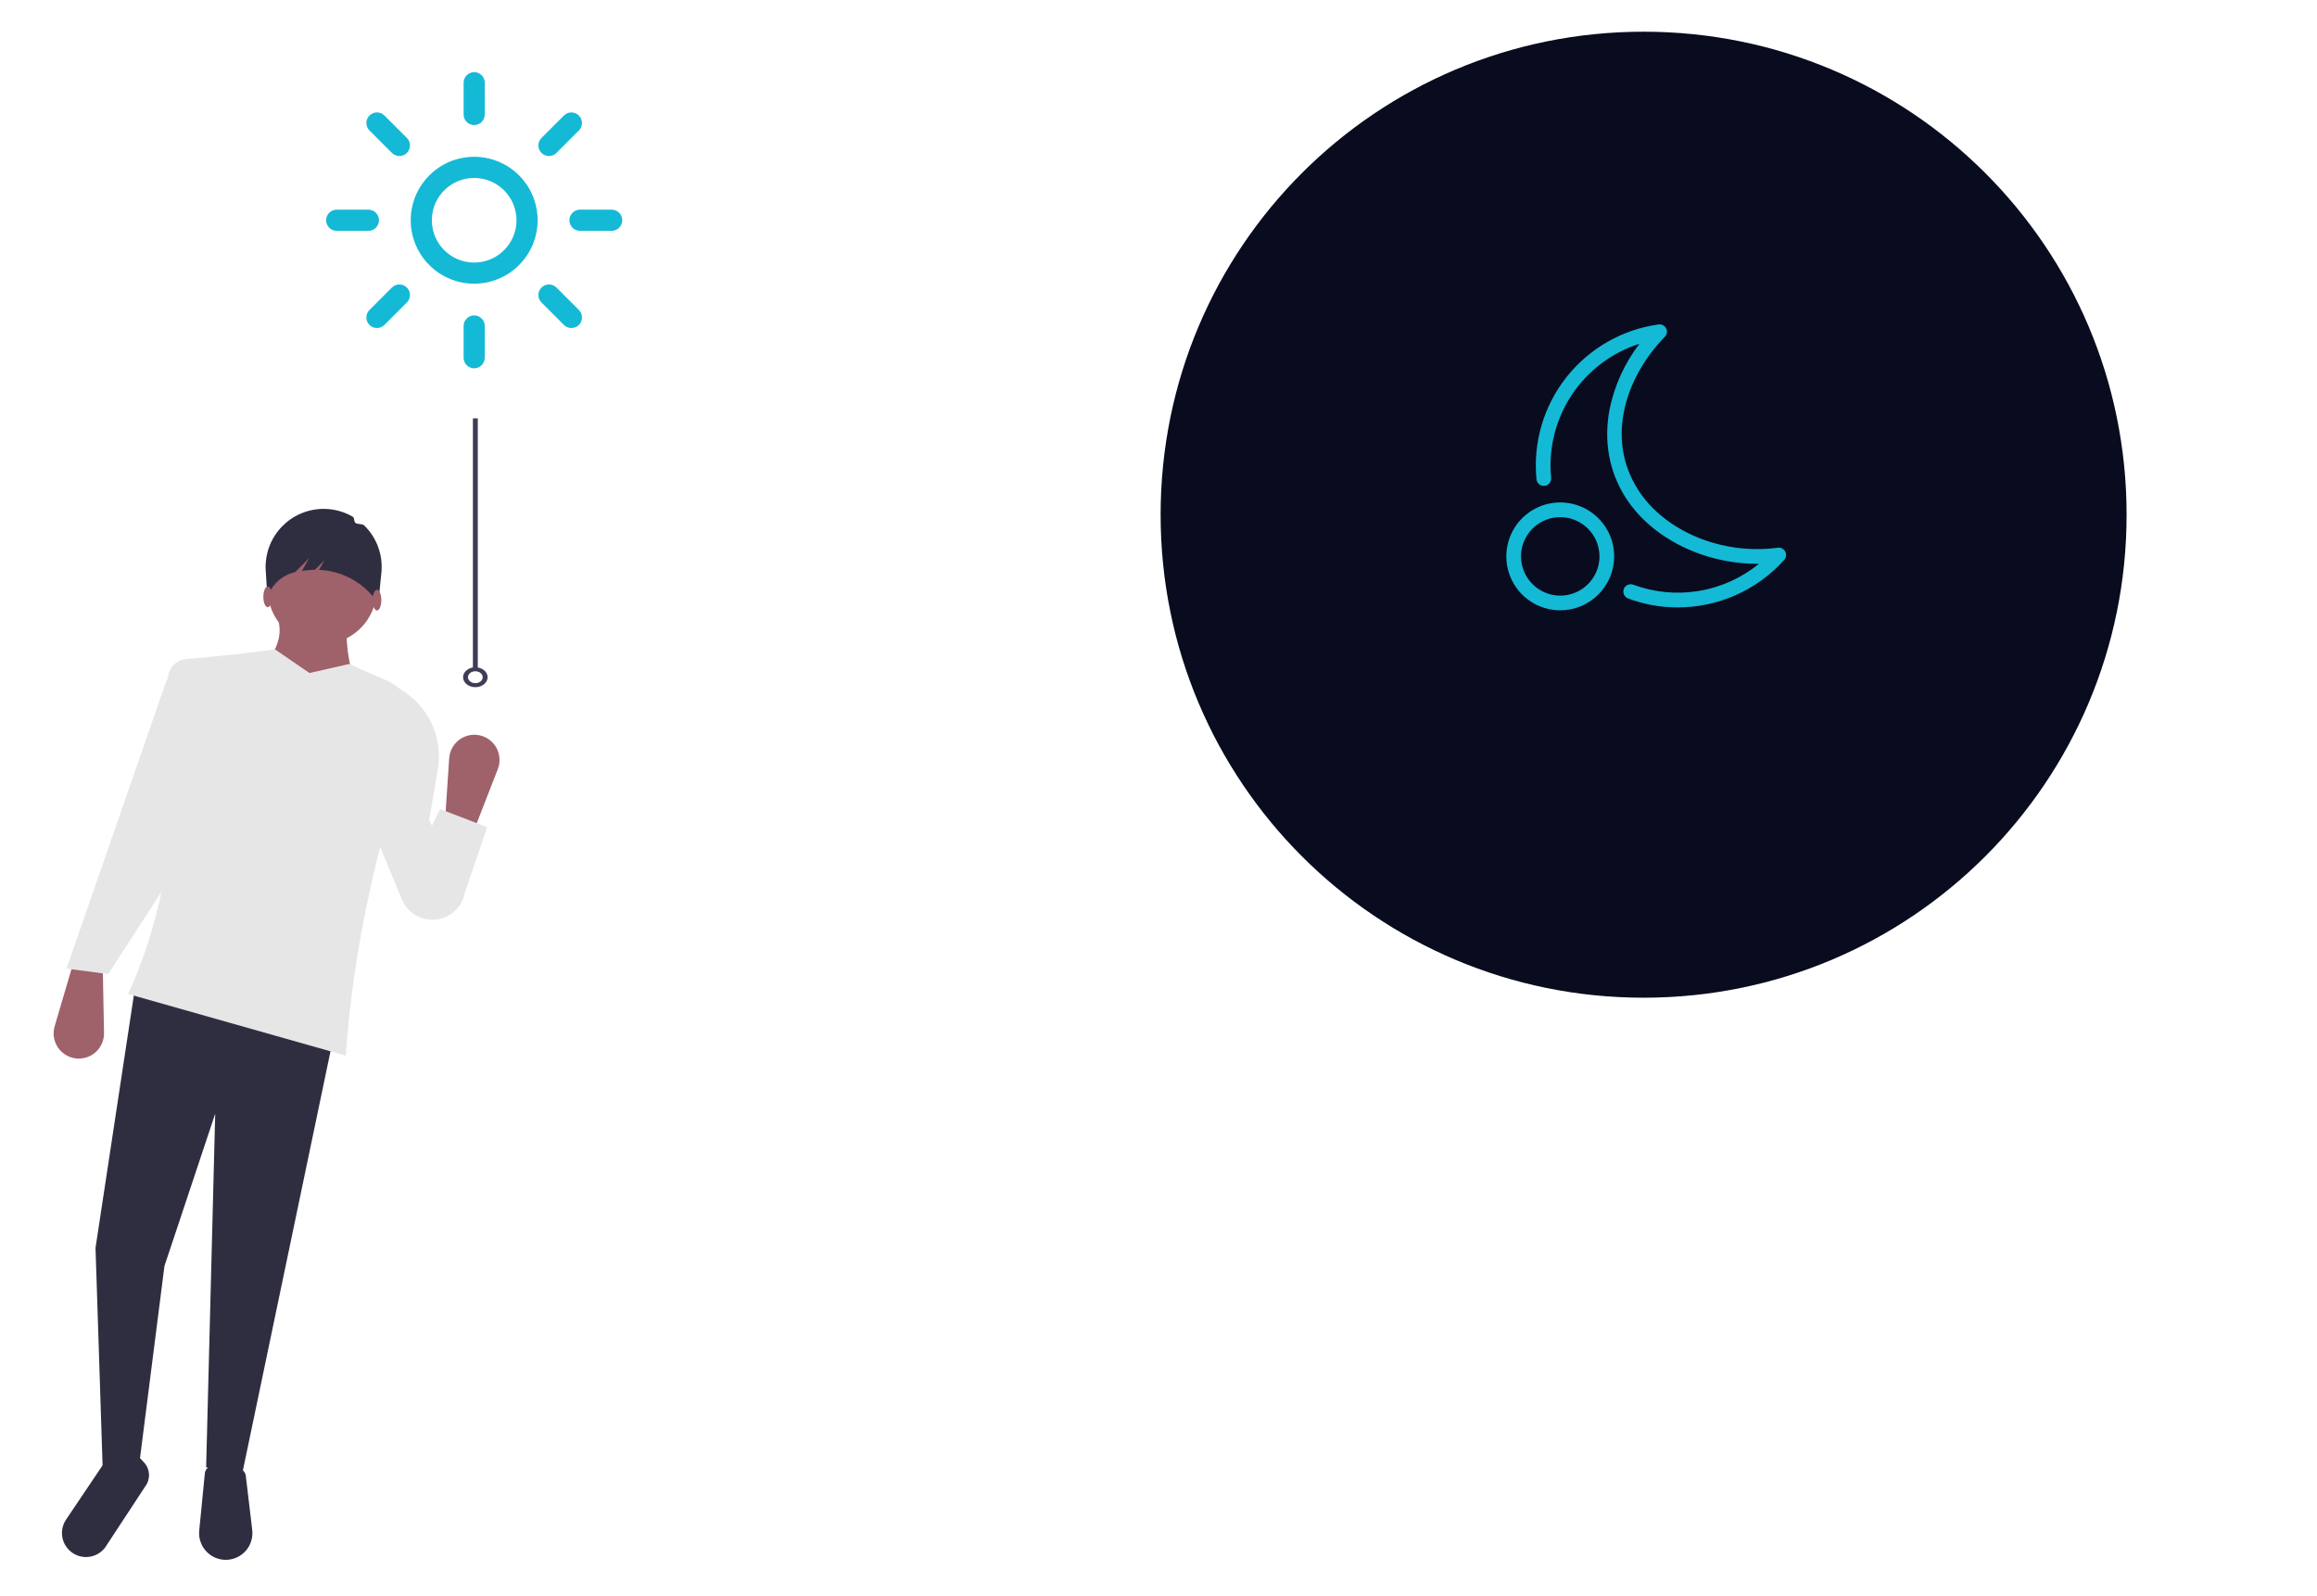 <svg version="1.2" baseProfile="tiny-ps" xmlns="http://www.w3.org/2000/svg" viewBox="0 0 864 595" width="864" height="595"><title>rtl-svg</title><style>tspan { white-space:pre }.shp0 { fill: #090c1e } .shp1 { fill: #14b9d6 } .shp2 { fill: #9f616a } .shp3 { fill: #2f2e41 } .shp4 { fill: #e6e6e6 } .shp5 { fill: #3f3d56 } </style><path class="shp0" d="M612.89 372.03C513.29 372.03 432.79 291.52 432.79 191.93C432.79 92.33 513.29 11.82 612.89 11.82C712.49 11.82 793 92.33 793 191.93C793 291.52 712.49 372.03 612.89 372.03Z" /><path class="shp1" d="M625.55 226.49C623.99 226.49 622.42 226.42 620.85 226.28C619.29 226.15 617.73 225.94 616.19 225.66C614.64 225.38 613.11 225.03 611.6 224.61C610.09 224.2 608.59 223.72 607.12 223.17C606.44 222.91 605.89 222.39 605.59 221.73C605.29 221.07 605.26 220.32 605.52 219.63C605.77 218.95 606.29 218.4 606.95 218.1C607.61 217.8 608.37 217.77 609.05 218.03C612.94 219.47 617 220.39 621.13 220.79C625.26 221.18 629.42 221.03 633.52 220.35C637.61 219.67 641.59 218.46 645.37 216.75C649.16 215.04 652.7 212.85 655.91 210.23C635.77 210.44 616.06 200.92 606.25 185.64C599.95 175.82 597.89 164.26 600.29 152.22C600.75 150.04 601.33 147.9 602.03 145.79C602.72 143.68 603.54 141.61 604.47 139.59C605.4 137.57 606.44 135.6 607.59 133.7C608.74 131.8 609.99 129.96 611.34 128.2C606.19 129.84 601.36 132.34 597.05 135.6C592.74 138.87 589.02 142.84 586.04 147.35C583.07 151.87 580.88 156.85 579.58 162.1C578.28 167.35 577.88 172.78 578.41 178.16C578.48 178.89 578.27 179.61 577.81 180.17C577.34 180.74 576.68 181.1 575.95 181.17C575.23 181.24 574.5 181.02 573.94 180.56C573.38 180.09 573.02 179.43 572.95 178.7C572.29 171.94 572.93 165.13 574.84 158.61C576.75 152.1 579.89 146.01 584.1 140.68C588.3 135.35 593.49 130.88 599.38 127.5C605.27 124.12 611.75 121.91 618.47 120.98C619.04 120.9 619.62 121 620.13 121.27C620.63 121.53 621.04 121.95 621.3 122.46C621.56 122.97 621.65 123.55 621.56 124.12C621.47 124.69 621.21 125.21 620.8 125.62C606.78 139.87 598.26 163.04 610.87 182.68C620.81 198.18 642.21 207.04 662.92 204.24C663.47 204.16 664.04 204.26 664.53 204.52C665.03 204.77 665.44 205.17 665.71 205.67C665.97 206.16 666.07 206.73 666.01 207.28C665.94 207.84 665.7 208.36 665.33 208.78C662.83 211.56 660.05 214.08 657.02 216.28C654 218.48 650.75 220.35 647.33 221.88C643.91 223.4 640.35 224.56 636.69 225.33C633.03 226.11 629.3 226.5 625.55 226.49L625.55 226.49Z" /><path fill-rule="evenodd" class="shp1" d="M563.23 215.16C560.11 207.65 561.84 199 567.59 193.25C573.34 187.49 581.99 185.77 589.51 188.89C597.02 192 601.92 199.33 601.92 207.47C601.92 210.11 601.4 212.72 600.39 215.16C599.37 217.6 597.89 219.82 596.03 221.68C594.16 223.55 591.94 225.03 589.5 226.04C587.06 227.06 584.45 227.58 581.81 227.58C573.67 227.58 566.34 222.68 563.23 215.16ZM568.3 201.87C566.03 207.34 567.28 213.63 571.47 217.81C575.65 221.99 581.94 223.25 587.41 220.98C592.87 218.72 596.44 213.38 596.44 207.47C596.44 205.55 596.06 203.65 595.32 201.87C594.58 200.1 593.51 198.49 592.15 197.13C590.79 195.77 589.18 194.69 587.41 193.96C585.63 193.22 583.73 192.84 581.81 192.84C575.89 192.84 570.56 196.4 568.3 201.87Z" /><path class="shp2" d="M27.95 394.62L27.95 394.62C26.62 394.41 25.36 393.93 24.24 393.19C23.13 392.46 22.18 391.5 21.46 390.37C20.74 389.24 20.28 387.97 20.09 386.64C19.91 385.32 20.01 383.97 20.38 382.69L27.5 358.48L38.32 360.51L38.79 385.16C38.81 386.53 38.54 387.89 37.98 389.15C37.43 390.4 36.6 391.52 35.57 392.42C34.54 393.32 33.32 393.98 32 394.36C30.69 394.74 29.3 394.83 27.95 394.62L27.95 394.62Z" /><path class="shp3" d="M90.39 549.18L76.87 547.15L80.25 415.28L61.32 472.09L51.17 551.88L38.32 548.5L35.62 465.32L50.5 367.27L124.88 384.17L90.39 549.18L90.39 549.18Z" /><path class="shp3" d="M84.18 581.64L84.18 581.64C82.88 581.64 81.59 581.38 80.38 580.88C79.17 580.38 78.08 579.65 77.16 578.72C76.23 577.8 75.5 576.71 75 575.5C74.5 574.29 74.24 573 74.24 571.7C74.24 571.37 74.26 571.05 74.29 570.72L76.39 549.37C76.42 549.12 76.47 548.87 76.56 548.63C76.65 548.39 76.76 548.16 76.9 547.94C77.04 547.73 77.21 547.54 77.4 547.36C77.59 547.19 77.8 547.04 78.02 546.92C82.01 544.77 86.11 545.29 90.31 548.1C90.49 548.23 90.66 548.37 90.82 548.53C90.97 548.69 91.11 548.87 91.22 549.06C91.34 549.25 91.44 549.46 91.51 549.67C91.58 549.88 91.63 550.1 91.66 550.32L94.06 570.52C94.22 571.92 94.09 573.33 93.67 574.67C93.25 576.01 92.55 577.25 91.62 578.3C90.68 579.35 89.54 580.19 88.26 580.76C86.98 581.34 85.59 581.64 84.18 581.64L84.18 581.64Z" /><path class="shp3" d="M28.98 580.05L28.98 580.05C27.7 579.58 26.55 578.83 25.61 577.85C24.67 576.87 23.96 575.69 23.54 574.4C23.13 573.11 23.01 571.74 23.19 570.4C23.38 569.05 23.87 567.77 24.63 566.64L39.06 545.2C44.26 541.46 47.4 543.28 48.62 550.26L51.53 542.95L53.73 545.35C54.28 545.95 54.73 546.65 55.04 547.4C55.35 548.16 55.53 548.96 55.56 549.78C55.6 550.6 55.48 551.42 55.24 552.2C54.99 552.98 54.6 553.71 54.1 554.36L39.14 577.13C38.56 577.87 37.86 578.52 37.08 579.05C36.3 579.58 35.44 579.99 34.53 580.25C33.63 580.51 32.68 580.62 31.74 580.59C30.8 580.55 29.87 580.37 28.98 580.05Z" /><path class="shp2" d="M120.15 240.14C108.93 240.14 99.86 231.07 99.86 219.85C99.86 208.63 108.93 199.56 120.15 199.56C131.37 199.56 140.44 208.63 140.44 219.85C140.44 231.07 131.37 240.14 120.15 240.14Z" /><path class="shp2" d="M133 257.04L98.51 250.28C102.95 240.8 106.51 237.6 102.57 227.29L130.29 227.29C127.85 237.97 130.21 247.99 133 257.04Z" /><path class="shp4" d="M128.94 393.64L47.79 370.65C64.05 334.88 67.45 295.6 62.63 254.08C62.52 253.1 62.6 252.11 62.86 251.16C63.13 250.21 63.59 249.32 64.2 248.55C64.81 247.77 65.57 247.13 66.43 246.65C67.29 246.17 68.24 245.86 69.22 245.75C69.31 245.73 69.4 245.73 69.49 245.72C80.08 244.85 91.11 243.73 102.57 242.16L115.41 250.96L130.29 247.57C135.07 249.89 139.87 251.81 144.21 253.73C146.17 254.6 147.96 255.82 149.47 257.34C150.99 258.86 152.21 260.64 153.08 262.61C153.95 264.57 154.44 266.67 154.55 268.82C154.65 270.96 154.35 273.1 153.68 275.14C140.45 315.07 131.6 354.62 128.94 393.64Z" /><path class="shp4" d="M40.35 363.21L24.8 361.18L61.64 255.02C63.52 249.62 68.17 246.69 73.83 245.88L79.24 246.56L75.18 309.45L40.35 363.21Z" /><path class="shp4" d="M162.19 342.92L162.19 342.92C160.9 343.01 159.61 342.91 158.35 342.61C157.1 342.31 155.9 341.81 154.8 341.13C153.7 340.46 152.71 339.61 151.87 338.63C151.03 337.65 150.35 336.55 149.86 335.35L135.03 299.64L147.2 255.69L150.42 257.74C150.73 257.93 151.03 258.14 151.33 258.34C153.58 259.92 155.59 261.8 157.31 263.94C159.03 266.09 160.43 268.46 161.48 270.99C162.52 273.53 163.21 276.2 163.5 278.93C163.8 281.66 163.7 284.41 163.22 287.12L160.05 305.73L173.14 333.85C172.81 335.07 172.29 336.23 171.61 337.3C170.92 338.36 170.08 339.31 169.1 340.12C168.13 340.93 167.04 341.58 165.86 342.05C164.69 342.53 163.45 342.82 162.19 342.92Z" /><path class="shp3" d="M121.71 189.78L121.71 189.78C122.57 189.82 123.43 189.91 124.28 190.05C125.13 190.2 125.98 190.39 126.8 190.64C127.63 190.88 128.45 191.17 129.24 191.51C130.03 191.86 130.8 192.24 131.55 192.68C132.24 193.08 131.92 194.53 132.56 195C133.36 195.59 135.11 195.23 135.82 195.93C136.96 197.05 137.98 198.29 138.85 199.63C139.72 200.97 140.44 202.4 140.99 203.9C141.54 205.4 141.93 206.96 142.14 208.54C142.35 210.13 142.38 211.73 142.24 213.32L141.11 224.58L138.43 221.66C137.25 220.35 135.95 219.15 134.54 218.09C133.12 217.02 131.62 216.09 130.03 215.31C128.44 214.54 126.79 213.91 125.08 213.45C123.38 212.98 121.63 212.68 119.87 212.55C119.57 212.53 119.26 212.51 118.96 212.5L121.01 208.9L117.44 212.47C117.04 212.48 116.63 212.49 116.22 212.51C115.82 212.53 115.41 212.55 115 212.59C114.6 212.62 114.19 212.66 113.79 212.71C113.39 212.75 112.98 212.81 112.58 212.87L115.31 208.09L110.07 213.33L110.07 213.33C109 213.56 107.96 213.92 106.98 214.4C105.99 214.88 105.07 215.47 104.22 216.16C103.37 216.85 102.61 217.64 101.94 218.51C101.28 219.37 100.72 220.32 100.27 221.32L99.69 222.61L99.04 211.87C98.98 209.03 99.48 206.2 100.51 203.55C101.54 200.91 103.08 198.49 105.05 196.43C107.01 194.38 109.36 192.73 111.96 191.59C114.57 190.44 117.37 189.82 120.21 189.76C120.71 189.75 121.21 189.76 121.71 189.78Z" /><path class="shp2" d="M140.57 227.64C139.67 227.64 138.94 225.91 138.94 223.77C138.94 221.63 139.67 219.9 140.57 219.9C141.47 219.9 142.2 221.63 142.2 223.77C142.2 225.91 141.47 227.64 140.57 227.64Z" /><path class="shp2" d="M99.83 226.42C98.93 226.42 98.2 224.69 98.2 222.55C98.2 220.41 98.93 218.68 99.83 218.68C100.73 218.68 101.46 220.41 101.46 222.55C101.46 224.69 100.73 226.42 99.83 226.42Z" /><path class="shp2" d="M179.11 274.25L179.11 274.25C180.41 274.57 181.63 275.16 182.68 275.99C183.73 276.81 184.59 277.85 185.21 279.04C185.83 280.22 186.18 281.53 186.26 282.86C186.33 284.2 186.12 285.54 185.63 286.78L176.48 310.3L165.87 307.36L167.5 282.75C167.59 281.39 167.98 280.05 168.64 278.85C169.3 277.65 170.22 276.61 171.32 275.8C172.43 274.99 173.7 274.43 175.05 274.16C176.39 273.89 177.78 273.92 179.11 274.25L179.11 274.25Z" /><path class="shp4" d="M166.81 341.57L149.9 330.75L164.1 301.67L181.69 308.44L172.9 334.13L166.81 341.57L166.81 341.57Z" /><path fill-rule="evenodd" class="shp5" d="M181.8 252.9C181.56 254.8 179.6 256.24 177.25 256.24C174.91 256.24 172.94 254.8 172.7 252.9C172.47 251 174.04 249.27 176.34 248.89L176.34 156L178.17 156L178.17 248.89C180.47 249.27 182.04 251 181.8 252.9ZM177.25 254.75C177.61 254.75 177.97 254.7 178.3 254.58C178.63 254.47 178.94 254.31 179.19 254.1C179.45 253.89 179.65 253.65 179.79 253.38C179.92 253.11 179.99 252.82 179.99 252.53C179.99 251.63 179.33 250.81 178.3 250.47C177.28 250.12 176.1 250.31 175.31 250.95C174.53 251.59 174.29 252.55 174.72 253.38C175.14 254.21 176.14 254.75 177.25 254.75Z" /><path class="shp1" d="M176.82 46.63C176.3 46.63 175.79 46.52 175.31 46.33C174.83 46.13 174.4 45.84 174.03 45.47C173.66 45.11 173.37 44.67 173.18 44.19C172.98 43.71 172.88 43.2 172.88 42.68L172.88 30.85C172.88 29.81 173.29 28.8 174.03 28.07C174.77 27.33 175.77 26.91 176.82 26.91C177.86 26.91 178.87 27.33 179.61 28.07C180.35 28.8 180.76 29.81 180.76 30.85L180.76 42.68C180.76 43.2 180.66 43.71 180.46 44.19C180.27 44.67 179.97 45.11 179.61 45.47C179.24 45.84 178.81 46.13 178.33 46.33C177.85 46.52 177.34 46.63 176.82 46.63L176.82 46.63Z" /><path class="shp1" d="M176.82 137.34C176.3 137.34 175.79 137.23 175.31 137.04C174.83 136.84 174.4 136.55 174.03 136.18C173.66 135.82 173.37 135.38 173.18 134.9C172.98 134.42 172.88 133.91 172.88 133.39L172.88 121.56C172.87 120.51 173.29 119.51 174.03 118.77C174.77 118.03 175.77 117.61 176.82 117.61C177.87 117.61 178.87 118.03 179.61 118.77C180.35 119.51 180.77 120.51 180.76 121.56L180.76 133.39C180.76 133.91 180.66 134.42 180.46 134.9C180.27 135.38 179.97 135.82 179.61 136.18C179.24 136.55 178.81 136.84 178.33 137.04C177.85 137.23 177.34 137.34 176.82 137.34L176.82 137.34Z" /><path class="shp1" d="M204.71 58.18C203.93 58.18 203.17 57.95 202.52 57.51C201.87 57.08 201.36 56.46 201.06 55.74C200.77 55.02 200.69 54.23 200.84 53.46C200.99 52.7 201.37 52 201.92 51.44L210.29 43.08C211.03 42.34 212.03 41.92 213.07 41.92C214.12 41.93 215.12 42.34 215.86 43.08C216.6 43.82 217.02 44.82 217.02 45.87C217.02 46.91 216.6 47.92 215.86 48.66L207.5 57.02C207.31 57.21 207.11 57.37 206.9 57.51C206.68 57.66 206.46 57.78 206.22 57.88C205.98 57.98 205.73 58.05 205.48 58.1C205.22 58.15 204.97 58.18 204.71 58.18L204.71 58.18Z" /><path class="shp1" d="M140.57 122.32C139.79 122.32 139.02 122.09 138.37 121.66C137.73 121.22 137.22 120.61 136.92 119.89C136.62 119.16 136.54 118.37 136.7 117.61C136.85 116.84 137.22 116.14 137.78 115.59L146.14 107.22C146.88 106.48 147.89 106.07 148.93 106.07C149.98 106.07 150.98 106.48 151.72 107.22C152.46 107.96 152.88 108.96 152.88 110.01C152.88 111.06 152.46 112.06 151.72 112.8L143.35 121.16C143.17 121.35 142.97 121.51 142.76 121.66C142.54 121.8 142.31 121.92 142.07 122.02C141.84 122.12 141.59 122.19 141.33 122.25C141.08 122.3 140.82 122.32 140.57 122.32Z" /><path class="shp1" d="M228.09 86.07L216.26 86.07C215.21 86.06 214.21 85.65 213.47 84.91C212.74 84.17 212.32 83.17 212.32 82.12C212.32 81.08 212.74 80.07 213.47 79.34C214.21 78.6 215.21 78.18 216.26 78.18L228.09 78.18C229.14 78.18 230.14 78.59 230.88 79.33C231.62 80.07 232.04 81.07 232.04 82.12C232.04 83.17 231.62 84.17 230.88 84.91C230.14 85.65 229.14 86.07 228.09 86.07L228.09 86.07Z" /><path class="shp1" d="M137.38 86.07L125.55 86.07C124.5 86.07 123.5 85.65 122.76 84.91C122.02 84.17 121.6 83.17 121.6 82.12C121.6 81.07 122.02 80.07 122.76 79.33C123.5 78.59 124.5 78.18 125.55 78.18L137.38 78.18C138.43 78.18 139.43 78.6 140.17 79.34C140.9 80.07 141.32 81.08 141.32 82.12C141.32 83.17 140.9 84.17 140.17 84.91C139.43 85.65 138.43 86.06 137.38 86.07L137.38 86.07Z" /><path class="shp1" d="M213.07 122.32C212.82 122.32 212.56 122.3 212.3 122.25C212.05 122.19 211.8 122.12 211.56 122.02C211.33 121.92 211.1 121.8 210.88 121.66C210.67 121.51 210.47 121.35 210.29 121.16L201.92 112.8C201.18 112.06 200.76 111.06 200.76 110.01C200.76 108.96 201.18 107.96 201.92 107.22C202.66 106.48 203.66 106.06 204.71 106.06C205.75 106.06 206.76 106.48 207.5 107.22L215.86 115.59C216.41 116.14 216.79 116.84 216.94 117.61C217.09 118.37 217.02 119.16 216.72 119.89C216.42 120.61 215.91 121.22 215.27 121.66C214.62 122.09 213.85 122.32 213.07 122.32L213.07 122.32Z" /><path class="shp1" d="M148.93 58.18C148.67 58.18 148.41 58.15 148.16 58.1C147.91 58.05 147.66 57.98 147.42 57.88C147.18 57.78 146.95 57.66 146.74 57.51C146.52 57.37 146.32 57.2 146.14 57.02L137.78 48.66C137.04 47.92 136.62 46.91 136.62 45.87C136.62 44.82 137.04 43.82 137.78 43.08C138.52 42.34 139.52 41.92 140.57 41.92C141.61 41.92 142.61 42.34 143.35 43.08L151.72 51.44C152.27 52 152.65 52.7 152.8 53.46C152.95 54.23 152.87 55.02 152.57 55.74C152.28 56.46 151.77 57.08 151.12 57.51C150.47 57.95 149.71 58.18 148.93 58.18Z" /><path fill-rule="evenodd" class="shp1" d="M154.96 91.18C151.29 82.33 153.32 72.16 160.09 65.39C166.85 58.62 177.03 56.6 185.88 60.26C194.72 63.92 200.48 72.55 200.48 82.12C200.48 85.23 199.87 88.3 198.67 91.17C197.48 94.04 195.74 96.65 193.54 98.85C191.35 101.04 188.74 102.79 185.87 103.98C183 105.17 179.93 105.78 176.82 105.79C167.25 105.79 158.62 100.02 154.96 91.18ZM162.24 76.08C159.8 81.98 161.15 88.76 165.66 93.28C170.18 97.79 176.96 99.14 182.86 96.7C188.75 94.25 192.6 88.5 192.6 82.12C192.59 80.05 192.18 78 191.39 76.09C190.6 74.17 189.43 72.44 187.97 70.97C186.5 69.51 184.77 68.35 182.85 67.55C180.94 66.76 178.89 66.35 176.82 66.35C170.44 66.35 164.69 70.19 162.24 76.08Z" /></svg>